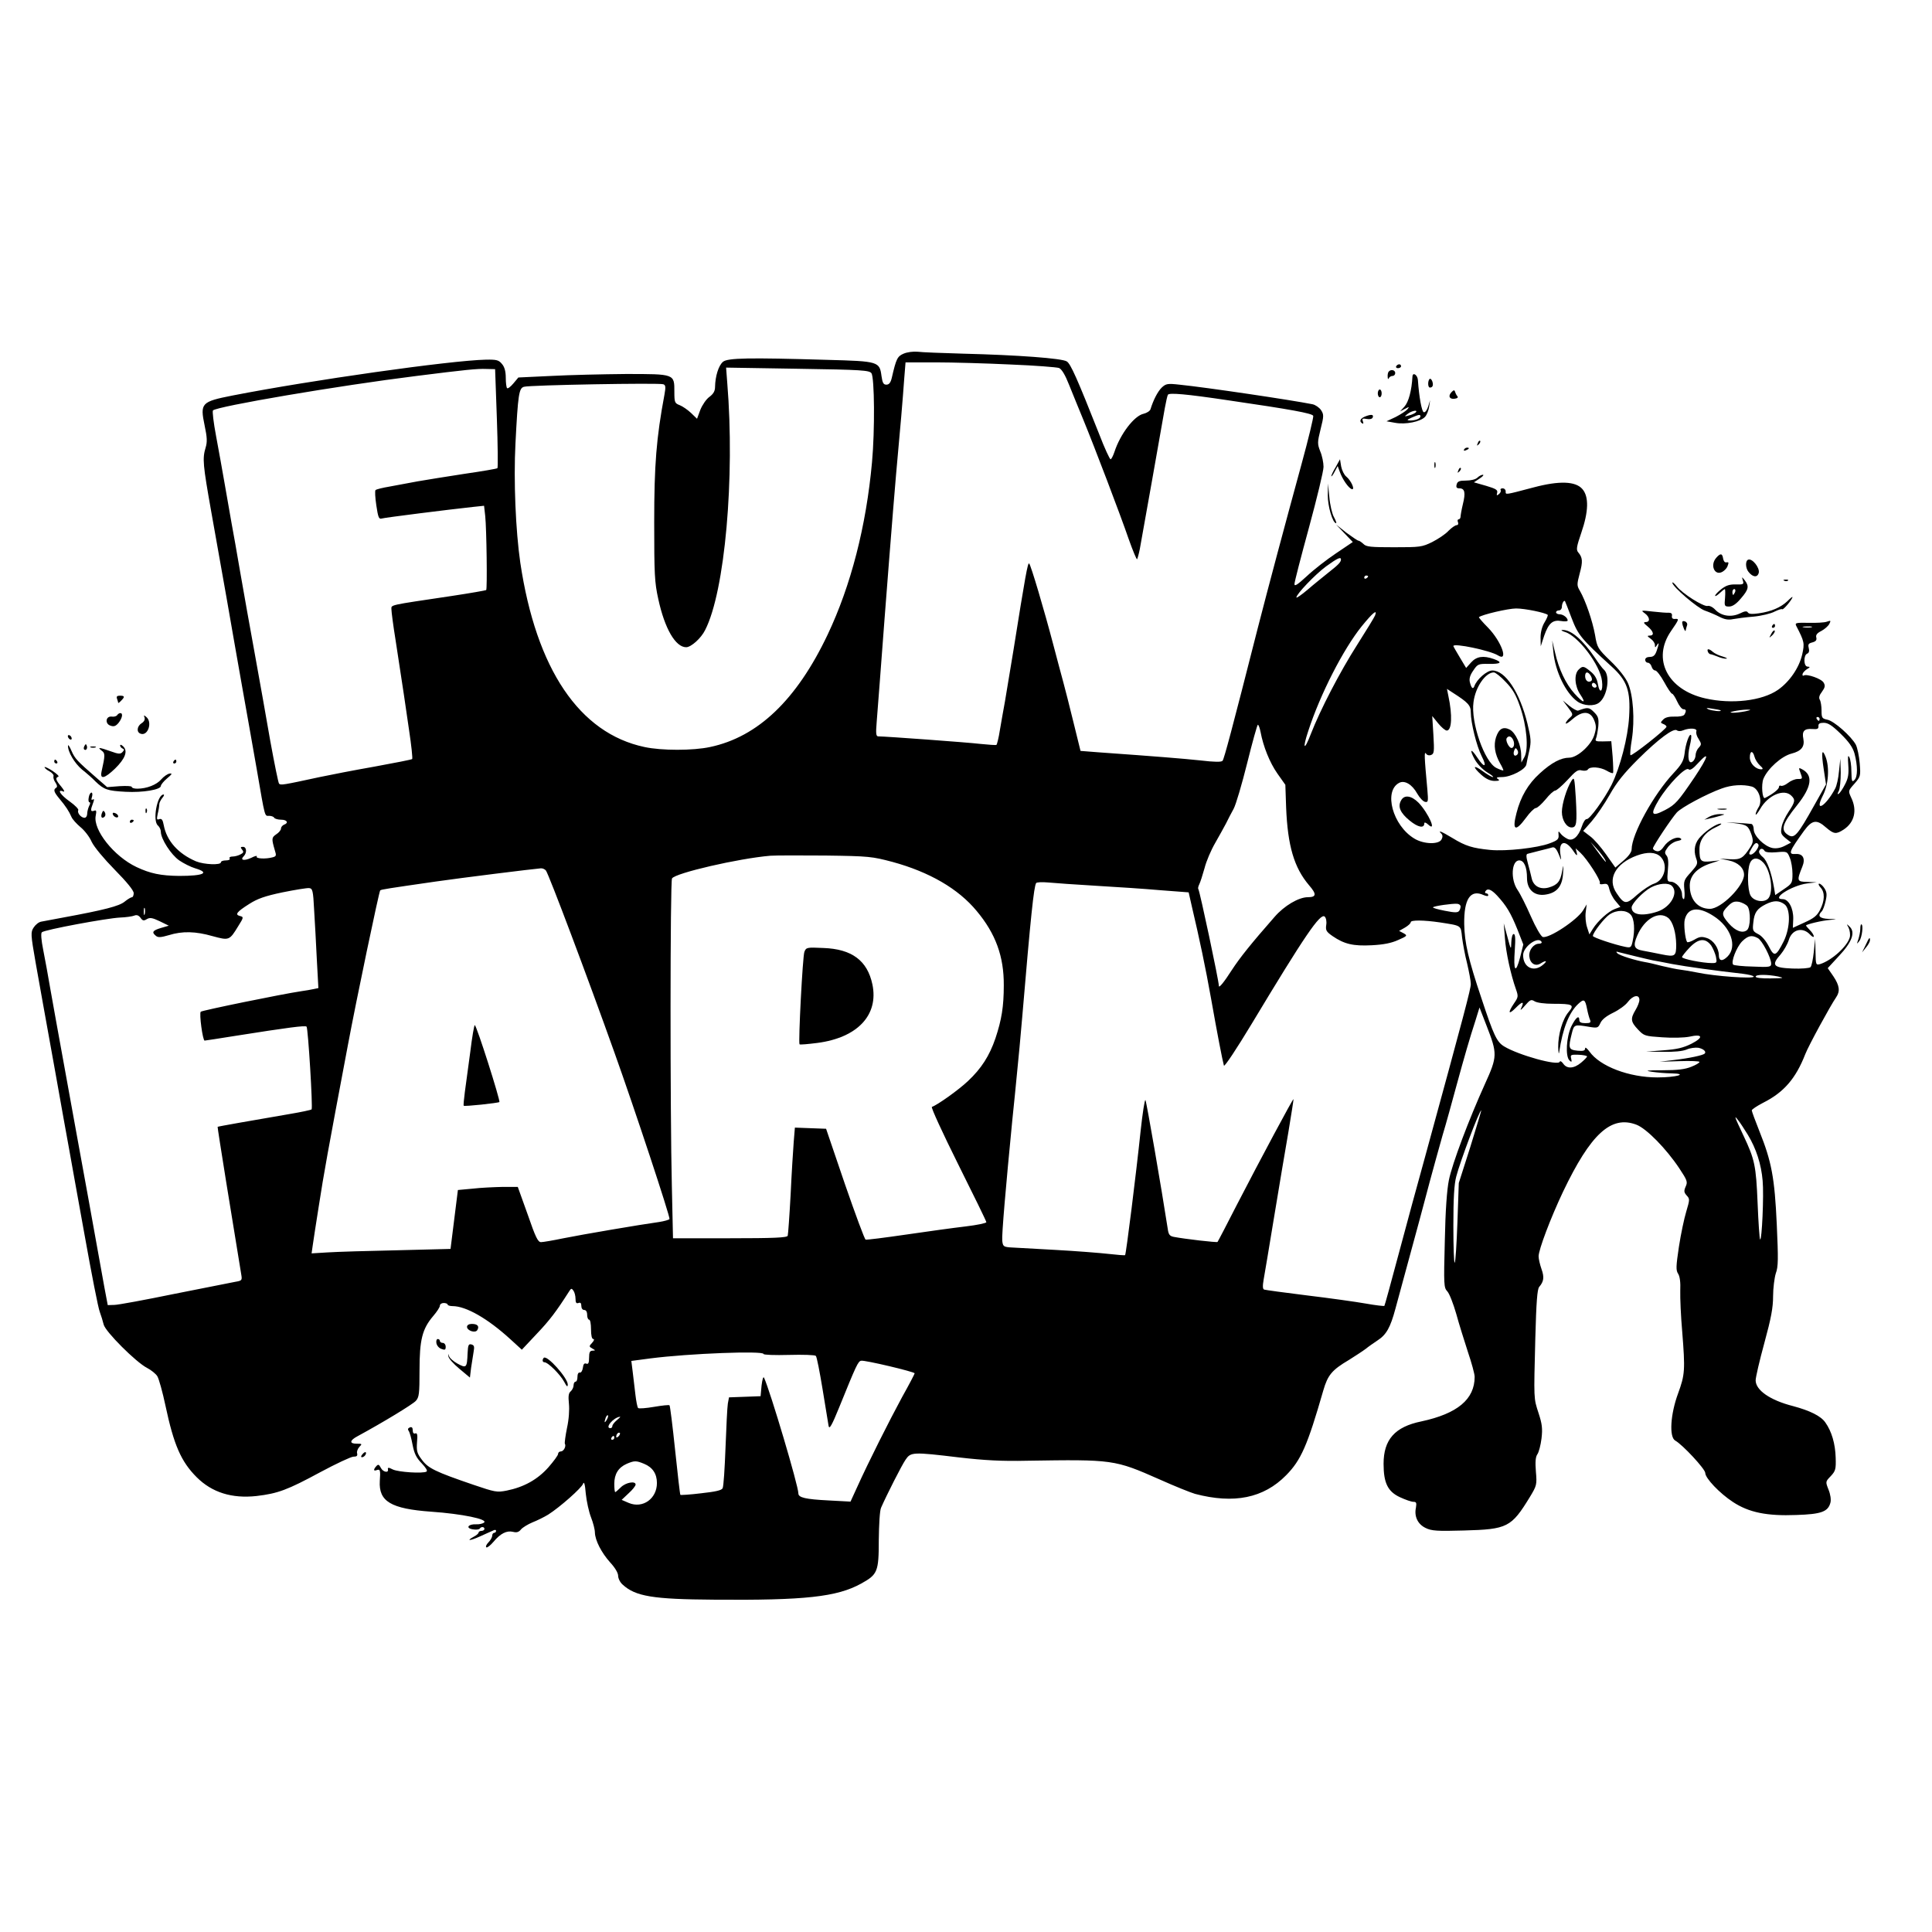 <?xml version="1.0" standalone="no"?>
<!DOCTYPE svg PUBLIC "-//W3C//DTD SVG 20010904//EN"
 "http://www.w3.org/TR/2001/REC-SVG-20010904/DTD/svg10.dtd">
<svg version="1.0" xmlns="http://www.w3.org/2000/svg"
 width="997pt" height="997pt" viewBox="0 0 997 997"
 preserveAspectRatio="xMidYMid meet">
<g transform="translate(0,997) scale(0.1,-0.1)"
fill="#000000" stroke="none">
<path d="M4663 8145 c-32 -14 -38 -25 -61 -125 -6 -25 -14 -35 -28 -35 -15 0
-20 9 -25 44 -10 75 -14 77 -281 84 -405 12 -513 10 -537 -10 -23 -19 -40 -75
-41 -129 0 -22 -8 -36 -29 -52 -16 -11 -37 -42 -47 -67 l-17 -46 -31 30 c-17
16 -43 34 -58 40 -26 10 -28 14 -28 69 0 93 3 92 -251 92 -118 -1 -290 -5
-384 -10 l-170 -8 -26 -31 c-14 -17 -29 -28 -32 -24 -4 3 -7 28 -7 54 0 31 -6
55 -19 70 -17 21 -27 24 -84 23 -183 -4 -903 -106 -1307 -185 -162 -32 -168
-39 -144 -155 13 -61 14 -85 5 -114 -17 -57 -14 -87 29 -330 22 -124 58 -326
80 -450 21 -124 57 -324 78 -445 22 -121 56 -317 77 -435 44 -256 40 -240 64
-240 11 0 23 -4 26 -10 3 -5 19 -10 36 -10 31 0 40 -17 14 -26 -8 -4 -15 -12
-15 -20 0 -7 -11 -21 -24 -29 -25 -17 -25 -23 -8 -82 9 -28 8 -32 -11 -37 -36
-10 -89 -7 -82 4 4 6 -10 3 -29 -7 -37 -17 -59 -12 -38 9 17 17 15 48 -4 48
-13 0 -14 -3 -5 -14 10 -12 8 -17 -8 -25 -11 -6 -29 -11 -41 -11 -12 0 -18 -4
-15 -10 4 -6 -5 -10 -19 -10 -14 0 -26 -4 -26 -10 0 -15 -86 -12 -128 5 -92
39 -152 106 -167 187 -5 28 -11 35 -23 31 -13 -5 -14 -1 -8 28 5 19 8 41 8 49
0 8 8 23 16 33 8 9 11 17 6 17 -33 0 -58 -136 -29 -160 8 -7 15 -21 15 -32 0
-37 53 -119 95 -148 22 -15 59 -34 83 -41 77 -23 43 -39 -83 -39 -95 1 -149
12 -221 46 -116 55 -225 192 -210 265 5 25 3 30 -9 25 -18 -6 -19 3 -5 39 7
19 7 24 -1 19 -8 -4 -9 0 -4 15 3 11 2 21 -3 21 -5 0 -12 -11 -14 -25 -3 -14
-1 -25 4 -25 5 0 4 -9 -2 -19 -5 -11 -10 -29 -10 -40 0 -12 -6 -21 -14 -21
-18 0 -39 26 -32 39 3 5 -16 25 -44 45 -48 34 -68 65 -34 52 10 -4 6 5 -10 25
-28 33 -32 45 -15 51 6 2 -8 15 -30 30 -23 15 -41 23 -41 19 0 -4 11 -14 25
-21 14 -8 24 -19 21 -26 -2 -6 2 -21 10 -32 9 -13 11 -23 4 -27 -16 -10 -12
-22 17 -57 32 -38 49 -64 62 -94 5 -12 26 -35 46 -52 20 -16 47 -50 58 -76 13
-27 63 -87 119 -144 63 -64 98 -107 98 -121 0 -11 -4 -21 -9 -21 -5 0 -22 -10
-38 -23 -28 -23 -106 -43 -318 -82 -49 -9 -100 -19 -112 -21 -13 -2 -30 -16
-39 -30 -16 -24 -16 -34 10 -182 15 -86 32 -179 37 -207 5 -27 34 -187 64
-355 30 -168 61 -343 70 -390 8 -47 45 -249 81 -450 36 -201 71 -381 79 -400
7 -19 16 -48 20 -65 8 -36 167 -195 224 -224 21 -11 45 -30 53 -43 8 -13 27
-81 42 -152 43 -202 80 -288 161 -369 79 -79 182 -111 309 -97 110 13 159 31
329 123 82 44 159 80 171 80 17 0 22 4 19 17 -3 9 3 24 12 34 15 15 14 16 -15
16 -38 0 -36 17 6 39 129 70 284 164 300 182 17 19 19 37 19 158 0 157 14 213
70 279 19 22 35 46 35 54 0 8 9 14 20 14 11 0 20 -4 20 -8 0 -4 11 -8 25 -8
70 0 182 -64 300 -172 l58 -53 77 82 c66 69 102 117 167 219 10 16 13 17 22 4
6 -8 11 -27 11 -42 0 -20 4 -26 15 -22 10 4 15 0 15 -15 0 -12 6 -21 15 -21 9
0 15 -9 15 -25 0 -14 5 -25 10 -25 6 0 10 -22 10 -50 0 -31 4 -50 12 -50 6 0
4 -8 -6 -19 -17 -18 -17 -20 1 -30 17 -10 17 -10 1 -11 -14 0 -18 -9 -18 -36
0 -27 -4 -35 -14 -31 -10 4 -16 -2 -18 -21 -2 -15 -9 -26 -15 -25 -8 2 -13 -7
-13 -22 0 -14 -4 -25 -10 -25 -5 0 -10 -8 -10 -19 0 -10 -7 -24 -15 -31 -11
-9 -13 -25 -9 -64 3 -31 0 -80 -10 -125 -8 -40 -13 -77 -11 -81 8 -13 -6 -40
-21 -40 -8 0 -14 -6 -14 -13 0 -7 -23 -38 -50 -69 -56 -63 -126 -102 -215
-120 -51 -10 -60 -8 -172 30 -196 67 -233 85 -265 128 -26 34 -29 46 -26 91 4
39 1 50 -9 46 -8 -3 -13 3 -13 16 0 14 -5 19 -15 15 -10 -4 -12 -10 -6 -18 5
-6 14 -38 20 -71 9 -46 19 -67 47 -96 21 -22 32 -39 25 -43 -18 -11 -145 -3
-174 11 -21 11 -27 11 -25 1 5 -21 -26 -15 -37 8 -9 17 -13 19 -23 8 -16 -18
-15 -27 3 -20 17 6 19 -2 15 -57 -6 -105 57 -143 266 -158 158 -11 294 -39
272 -56 -7 -6 -26 -10 -41 -9 -41 2 -56 -20 -17 -26 17 -3 33 -1 36 4 7 11 24
10 24 -2 0 -5 -7 -10 -15 -10 -8 0 -15 -4 -15 -8 0 -5 -11 -15 -25 -22 -42
-23 -20 -22 31 1 27 12 57 26 67 30 10 6 17 5 17 -1 0 -5 -4 -10 -10 -10 -5 0
-10 -7 -10 -15 0 -8 -9 -24 -20 -35 -10 -10 -15 -22 -10 -25 4 -3 21 10 37 29
36 43 68 59 101 51 19 -5 30 -1 41 13 9 10 35 26 59 36 23 9 60 27 81 40 60
38 172 137 180 159 5 14 10 -1 14 -51 4 -39 16 -94 27 -122 11 -28 20 -63 20
-78 1 -41 34 -105 79 -155 25 -27 41 -54 41 -69 0 -13 10 -34 23 -45 66 -61
156 -76 472 -78 468 -4 634 14 759 83 85 47 91 61 91 225 1 81 5 153 12 167
29 66 106 218 126 247 27 40 36 41 277 12 130 -15 220 -20 350 -17 444 7 452
6 683 -96 80 -36 163 -69 184 -75 201 -53 354 -22 470 96 77 78 110 153 192
438 23 79 44 105 132 157 30 19 69 44 85 56 16 13 45 33 63 45 45 29 66 66 92
163 73 269 100 369 122 449 13 50 39 144 56 210 18 66 47 172 65 235 19 63 50
176 70 250 44 161 70 251 100 343 l21 68 36 -93 c57 -146 57 -159 -8 -302 -82
-181 -169 -411 -186 -496 -10 -49 -18 -157 -21 -314 -6 -227 -5 -241 13 -260
11 -12 31 -64 46 -116 14 -52 42 -140 60 -196 19 -56 35 -114 35 -129 0 -116
-89 -190 -275 -230 -137 -28 -195 -94 -195 -219 0 -99 22 -143 84 -172 28 -13
59 -24 70 -24 15 0 17 -5 13 -30 -10 -46 10 -86 50 -105 30 -15 60 -17 197
-13 225 6 245 16 341 173 35 58 37 63 31 131 -4 50 -2 76 8 90 7 10 17 47 21
81 6 51 3 75 -15 130 -26 80 -25 68 -17 387 5 187 10 253 20 265 24 28 27 50
12 92 -8 23 -15 52 -15 66 0 34 62 198 126 333 143 299 248 396 379 346 52
-20 153 -123 221 -225 41 -62 44 -70 33 -94 -10 -23 -9 -30 5 -46 17 -18 16
-22 -2 -83 -11 -36 -28 -117 -38 -182 -15 -101 -16 -121 -4 -139 9 -14 13 -45
11 -88 -1 -37 3 -131 10 -210 16 -200 14 -223 -21 -319 -40 -108 -47 -226 -15
-244 38 -21 155 -147 155 -167 0 -27 74 -105 143 -150 82 -54 175 -73 327 -67
129 4 164 17 176 64 4 15 0 43 -10 67 -16 41 -16 41 12 70 24 26 27 35 25 95
-2 72 -21 136 -53 181 -23 34 -81 62 -167 85 -118 30 -193 82 -193 133 0 15
20 102 45 193 35 128 45 182 45 241 0 42 7 95 14 118 13 34 13 75 5 253 -11
241 -27 324 -89 479 -22 55 -40 104 -40 109 0 5 27 23 60 40 105 53 167 124
216 250 17 44 130 251 159 293 22 32 18 61 -14 109 l-29 42 58 63 c67 71 86
122 55 151 -16 16 -17 16 -5 -6 6 -13 9 -35 6 -48 -12 -47 -93 -120 -153 -139
-22 -6 -23 -4 -24 62 l-2 68 -7 -68 c-4 -37 -11 -72 -17 -78 -5 -5 -46 -9 -94
-7 -99 4 -110 17 -60 73 16 19 35 52 42 74 16 55 71 69 109 29 11 -12 20 -16
20 -10 0 7 -9 21 -20 32 -11 11 -20 22 -20 24 0 6 83 26 125 29 39 4 38 4 -7
5 -48 2 -61 15 -37 39 6 6 15 30 20 53 8 34 6 47 -6 66 -8 13 -21 24 -27 24
-6 0 -3 -9 7 -20 23 -25 22 -68 -3 -116 -15 -29 -32 -43 -79 -64 l-61 -28 2
47 c1 54 -24 101 -54 101 -64 0 45 70 125 81 l50 6 -49 2 c-53 1 -55 5 -25 79
17 41 3 68 -35 65 -40 -3 -34 12 44 120 41 56 65 60 113 17 41 -35 52 -36 91
-11 56 37 71 99 39 165 -16 35 -16 35 17 72 32 37 32 40 27 105 -3 37 -12 80
-20 96 -23 43 -113 123 -147 129 -28 6 -30 10 -30 48 0 22 -4 47 -9 55 -6 10
-3 23 11 41 16 22 18 32 9 47 -10 20 -87 47 -103 37 -5 -3 -7 0 -6 8 2 7 12
18 23 25 17 10 17 12 3 13 -21 0 -22 59 -2 67 9 3 12 14 8 29 -5 19 -1 24 19
29 18 5 23 12 20 25 -4 13 4 23 26 34 17 9 35 25 41 36 9 18 8 19 -12 12 -13
-5 -55 -7 -95 -6 -64 1 -71 0 -64 -15 43 -83 44 -90 31 -149 -16 -69 -66 -141
-125 -182 -82 -57 -239 -75 -375 -44 -195 44 -276 203 -177 347 42 61 44 65
20 63 -12 -1 -17 5 -15 16 2 11 -4 16 -15 16 -10 -1 -47 2 -83 6 -62 7 -64 7
-42 -9 26 -19 29 -45 5 -45 -14 -1 -12 -5 10 -23 31 -26 35 -47 10 -47 -14 0
-13 -3 5 -16 12 -8 22 -23 22 -32 0 -15 2 -15 10 -2 13 20 12 10 -1 -29 -8
-23 -17 -31 -35 -31 -15 0 -24 -6 -24 -15 0 -8 6 -15 14 -15 7 0 16 -9 19 -20
3 -11 11 -20 19 -20 7 0 28 -27 46 -60 18 -33 36 -60 41 -60 4 0 16 -18 26
-40 10 -22 24 -40 32 -40 15 0 16 -9 5 -28 -5 -7 -26 -11 -51 -10 -27 1 -48
-4 -58 -15 -15 -15 -15 -17 0 -23 9 -3 17 -10 17 -14 0 -12 -180 -154 -186
-147 -3 3 0 40 7 81 16 102 7 229 -20 291 -13 29 -48 74 -90 114 -66 64 -69
69 -80 135 -13 72 -49 177 -78 227 -16 27 -16 33 -1 90 17 62 15 82 -8 109
-11 13 -8 30 16 100 38 110 40 187 6 226 -35 41 -119 44 -251 9 -152 -40 -145
-39 -145 -21 0 9 -7 16 -16 16 -8 0 -13 -4 -10 -9 3 -5 -1 -14 -8 -20 -12 -10
-14 -9 -10 6 4 15 -7 21 -57 36 l-63 18 30 20 c16 10 23 19 16 19 -7 0 -20 -7
-28 -15 -9 -9 -34 -15 -59 -15 -34 0 -44 -4 -48 -20 -4 -15 0 -20 14 -20 28 0
33 -22 18 -82 -7 -29 -12 -59 -12 -65 0 -7 -5 -13 -10 -13 -5 0 -7 -7 -3 -15
3 -9 0 -15 -7 -15 -7 0 -26 -13 -42 -29 -15 -17 -53 -42 -84 -58 -53 -26 -63
-27 -197 -27 -120 0 -144 2 -158 17 -10 9 -21 17 -26 17 -4 0 -32 19 -62 41
l-53 42 43 -45 43 -45 -86 -58 c-48 -32 -116 -85 -151 -118 -48 -44 -64 -55
-64 -41 0 11 34 142 75 292 41 151 75 291 75 313 0 21 -7 57 -17 80 -15 39
-15 46 2 115 17 67 17 75 2 98 -9 13 -29 27 -44 30 -110 22 -548 87 -686 101
-62 7 -70 5 -91 -14 -21 -20 -44 -64 -59 -113 -3 -9 -19 -19 -35 -23 -49 -10
-121 -105 -151 -197 -7 -21 -16 -38 -20 -38 -4 0 -31 57 -58 128 -114 288
-148 365 -168 377 -24 16 -253 33 -535 40 -107 3 -213 7 -235 10 -22 2 -54 -2
-72 -10z m552 -56 c127 -5 239 -14 250 -18 14 -6 32 -36 52 -87 18 -44 50
-124 73 -179 58 -141 191 -490 235 -618 21 -59 40 -105 43 -103 2 3 9 27 14
53 11 61 116 649 129 727 6 33 13 64 16 69 7 11 92 4 313 -29 322 -47 432 -67
437 -80 2 -7 -25 -120 -61 -251 -81 -296 -173 -640 -225 -843 -135 -531 -174
-676 -182 -686 -6 -7 -40 -7 -116 2 -96 10 -220 20 -528 42 l-89 7 -37 150
c-20 83 -44 175 -52 205 -8 30 -32 118 -52 195 -47 179 -115 408 -124 417 -7
8 -20 -64 -81 -447 -17 -104 -37 -224 -44 -265 -8 -41 -19 -108 -26 -147 -6
-40 -15 -75 -18 -77 -4 -2 -41 1 -82 5 -67 8 -491 39 -528 39 -11 0 -13 14 -8
73 3 39 10 133 16 207 32 429 68 885 84 1070 22 238 35 393 42 493 l7 87 156
0 c86 0 260 -5 386 -11z m-2651 -277 c5 -139 6 -255 3 -258 -3 -3 -79 -16
-169 -29 -89 -14 -199 -31 -243 -39 -44 -8 -109 -20 -145 -27 -36 -6 -68 -14
-72 -18 -4 -3 -2 -39 4 -79 9 -60 13 -72 27 -68 15 5 351 47 472 60 l57 6 6
-53 c7 -67 11 -375 5 -382 -3 -2 -82 -16 -175 -30 -335 -50 -314 -45 -314 -70
0 -12 9 -82 21 -156 42 -274 50 -327 70 -467 12 -79 19 -146 16 -149 -3 -3
-90 -20 -194 -39 -103 -18 -231 -43 -283 -54 -190 -41 -201 -43 -210 -34 -4 5
-24 104 -45 219 -20 116 -56 318 -80 450 -24 132 -58 321 -75 420 -17 99 -37
214 -45 255 -7 41 -23 131 -35 200 -12 69 -32 181 -45 250 -13 69 -20 128 -16
132 20 21 648 128 1051 178 254 32 313 38 360 36 l45 -1 9 -253z m1933 232
c16 -22 18 -297 3 -459 -30 -331 -109 -637 -229 -890 -160 -337 -360 -528
-607 -580 -88 -19 -250 -19 -338 0 -336 71 -559 402 -641 951 -24 166 -35 423
-25 615 13 254 18 286 44 293 28 9 700 21 719 13 12 -4 13 -14 6 -53 -42 -224
-53 -363 -53 -659 0 -269 2 -310 21 -396 33 -153 89 -249 144 -249 25 0 77 46
98 89 102 199 154 788 114 1275 l-6 79 369 -6 c334 -5 370 -8 381 -23z m2423
-961 c0 -14 -14 -28 -65 -68 -27 -22 -76 -61 -107 -88 -32 -27 -58 -45 -58
-40 0 17 96 118 153 160 58 42 77 51 77 36z m140 -87 c0 -3 -4 -8 -10 -11 -5
-3 -10 -1 -10 4 0 6 5 11 10 11 6 0 10 -2 10 -4z m1050 -215 c34 -89 50 -108
207 -251 80 -73 98 -124 90 -259 -6 -106 -46 -261 -91 -352 -37 -73 -114 -179
-128 -176 -7 1 -18 -16 -25 -38 -18 -54 -48 -79 -76 -63 -12 6 -28 18 -34 27
-11 14 -12 13 -10 -8 2 -21 -5 -28 -46 -43 -63 -24 -226 -42 -307 -34 -91 9
-127 20 -194 61 -60 36 -78 43 -58 23 7 -7 8 -17 1 -30 -14 -27 -93 -25 -141
5 -111 67 -159 244 -78 287 28 15 67 -7 94 -56 12 -21 30 -40 40 -42 16 -3 17
2 12 62 -16 173 -17 201 -7 187 5 -8 16 -11 26 -7 16 6 17 17 12 104 l-6 97
30 -37 c17 -21 37 -38 45 -38 26 0 30 78 8 180 l-7 35 29 -19 c80 -51 94 -66
94 -102 0 -54 30 -174 56 -226 30 -58 14 -63 -22 -8 -34 52 -43 44 -13 -10 13
-23 41 -52 64 -66 22 -13 35 -24 29 -24 -6 0 -30 14 -52 30 -51 37 -55 24 -7
-19 24 -21 46 -31 68 -31 24 0 28 3 17 10 -11 7 -6 10 21 10 46 0 123 40 126
66 2 10 8 42 15 71 10 45 9 62 -10 140 -40 162 -114 273 -181 273 -28 0 -81
-46 -93 -82 -7 -17 -15 -9 -23 22 -4 18 1 36 18 60 22 33 26 35 80 34 63 -1
73 8 26 25 -54 19 -89 14 -117 -17 l-26 -29 -33 55 c-18 30 -33 56 -33 58 0
17 190 -23 230 -48 57 -36 18 72 -51 143 -28 28 -49 53 -47 54 14 13 151 45
192 45 46 0 151 -22 163 -33 2 -3 -5 -20 -16 -38 -13 -21 -21 -51 -21 -79 l1
-45 18 55 c23 65 44 83 89 75 17 -3 32 -2 32 3 0 14 -23 32 -42 32 -10 0 -18
5 -18 10 0 6 7 10 15 10 8 0 15 8 15 18 0 17 10 36 16 30 1 -2 17 -41 34 -87z
m-1014 13 c-4 -10 -45 -77 -92 -151 -90 -141 -191 -336 -240 -462 -34 -89 -44
-77 -13 16 62 191 181 423 276 541 57 70 82 91 69 56z m2252 -61 c-10 -2 -28
-2 -40 0 -13 2 -5 4 17 4 22 1 32 -1 23 -4z m-1578 -282 c36 -37 53 -66 74
-127 35 -101 45 -218 23 -260 l-16 -29 -1 37 c0 54 -28 116 -59 133 -34 17
-56 5 -71 -40 -13 -41 -6 -86 21 -134 11 -18 18 -35 17 -37 -2 -1 -18 4 -36
13 -61 30 -133 235 -118 340 10 78 62 153 105 153 8 0 36 -22 61 -49z m1109
-147 c9 -8 -45 -2 -64 6 -14 7 -8 8 20 3 22 -3 42 -7 44 -9z m126 -5 c-22 -4
-51 -8 -65 -7 -35 1 34 15 75 16 25 0 23 -2 -10 -9z m385 -39 c0 -5 -2 -10 -4
-10 -3 0 -8 5 -11 10 -3 6 -1 10 4 10 6 0 11 -4 11 -10z m109 -77 c43 -42 62
-70 71 -101 17 -64 17 -120 0 -137 -13 -13 -15 -8 -16 43 0 32 -5 66 -11 75
-7 13 -8 1 -5 -41 3 -46 0 -68 -17 -100 -11 -22 -26 -44 -32 -48 -8 -5 -8 -1
0 14 6 11 10 54 10 94 l-2 73 -7 -65 c-3 -36 -12 -76 -20 -90 -49 -92 -109
-127 -64 -37 30 57 36 146 15 201 -19 48 -23 23 -10 -62 l12 -80 -63 -112
c-81 -145 -99 -166 -127 -152 -47 26 -39 57 41 157 75 94 84 154 26 185 -18
10 -19 8 -10 -15 13 -35 13 -35 -14 -35 -13 0 -35 -9 -50 -21 -14 -11 -30 -17
-36 -14 -5 3 -10 0 -10 -7 0 -11 -35 -38 -72 -56 -14 -7 -20 69 -8 99 22 53
94 117 145 130 51 13 69 36 61 77 -8 38 5 53 45 50 27 -2 34 0 33 15 -1 12 6
17 27 17 23 0 44 -14 88 -57z m-2994 10 c14 -75 47 -158 87 -215 l41 -58 4
-117 c8 -198 41 -310 118 -401 40 -46 39 -62 -6 -62 -47 0 -122 -44 -172 -102
-121 -138 -178 -209 -221 -275 -39 -61 -66 -94 -66 -81 0 26 -98 487 -106 500
-3 4 0 15 5 25 5 10 17 47 27 83 9 36 34 94 55 130 20 36 46 81 56 101 10 20
27 54 39 75 12 22 43 128 70 236 27 109 52 198 55 198 4 0 10 -17 14 -37z
m2180 8 c35 14 75 11 69 -5 -3 -8 2 -26 12 -40 15 -25 15 -28 0 -45 -9 -9 -16
-27 -16 -38 0 -11 -6 -26 -14 -32 -22 -19 -30 21 -16 80 7 28 10 53 6 56 -8 9
-28 -46 -33 -97 -5 -37 -15 -55 -57 -100 -103 -110 -216 -316 -216 -393 0 -14
-16 -36 -42 -58 l-42 -36 -48 68 c-26 37 -63 80 -83 94 l-35 27 44 50 c24 28
66 89 93 137 36 64 73 110 146 183 107 106 184 163 201 149 6 -5 20 -5 31 0z
m-877 -48 c10 -20 5 -43 -8 -43 -13 0 -32 39 -25 50 9 15 23 12 33 -7z m22
-77 c-14 -14 -24 0 -16 21 6 15 8 15 16 3 6 -9 5 -19 0 -24z m1224 -11 c3 -13
16 -34 28 -45 16 -14 18 -20 7 -20 -29 0 -59 30 -59 61 0 35 15 38 24 4z
m-310 -107 c-84 -124 -98 -140 -151 -168 -71 -37 -79 -25 -33 52 48 79 139
173 154 158 7 -7 23 3 48 31 63 69 55 36 -18 -73z m296 -47 c36 -10 57 -74 35
-107 -8 -13 -15 -29 -15 -36 0 -7 10 5 23 27 40 71 123 107 161 69 22 -21 20
-32 -14 -83 -16 -24 -33 -59 -36 -79 -6 -31 -3 -38 21 -58 l28 -22 -33 -17
c-21 -11 -44 -15 -64 -11 -42 9 -96 63 -96 96 0 15 -6 27 -12 28 -7 1 -42 4
-78 6 -64 4 -64 4 -8 -2 64 -8 70 -13 87 -61 9 -28 8 -39 -5 -60 -38 -60 -51
-68 -107 -65 l-52 3 45 -9 c49 -10 80 -39 80 -74 0 -58 -118 -176 -176 -176
-63 0 -104 48 -104 120 0 52 38 92 109 115 l46 15 -47 -5 c-52 -5 -58 1 -58
64 0 48 30 87 84 112 23 10 34 19 26 19 -20 0 -69 -31 -101 -64 -33 -32 -41
-71 -27 -113 11 -30 9 -34 -26 -74 -36 -39 -38 -45 -34 -90 3 -27 1 -49 -3
-49 -5 0 -9 11 -9 25 0 30 -32 65 -59 65 -17 0 -19 6 -14 60 4 41 2 64 -7 75
-11 13 -10 20 7 43 11 15 33 29 49 32 20 4 25 8 16 14 -19 12 -64 -10 -86 -43
-13 -19 -25 -27 -38 -23 -10 2 -18 9 -18 14 0 11 95 154 123 185 23 26 156 97
232 124 51 19 110 22 155 10z m-924 -328 c20 -30 25 -33 21 -14 l-6 23 25 -23
c35 -33 105 -142 100 -155 -3 -7 5 -9 19 -6 19 3 24 -1 30 -27 4 -17 18 -45
32 -61 l25 -30 -29 -11 c-33 -12 -88 -62 -113 -102 l-18 -29 -12 37 c-7 21
-10 55 -7 78 l5 40 -18 -30 c-31 -51 -178 -148 -209 -138 -9 3 -36 49 -61 106
-24 55 -55 117 -69 137 -37 54 -31 152 9 152 25 0 40 -35 40 -91 0 -59 37 -93
92 -86 61 8 90 42 94 109 3 50 3 50 -5 11 -9 -52 -24 -70 -69 -83 -44 -12 -79
7 -88 48 -3 15 -12 49 -19 75 -10 36 -10 49 -2 51 7 2 35 9 62 16 28 7 57 14
66 17 11 3 21 -7 32 -34 15 -37 15 -37 10 -6 -12 71 22 84 63 26z m166 -48
c14 -27 -1 -10 -41 45 l-33 45 32 -35 c17 -19 36 -44 42 -55z m792 77 c7 -12
-23 -52 -39 -52 -11 0 -11 6 3 30 17 31 27 36 36 22z m32 -33 c4 -7 27 -10 61
-7 55 5 56 4 69 -28 8 -18 14 -56 14 -83 0 -48 -2 -51 -45 -80 l-44 -30 -6 37
c-14 81 -36 141 -58 159 -13 10 -22 24 -19 31 5 15 19 16 28 1z m-538 -29 c42
-40 24 -121 -32 -140 -19 -6 -58 -32 -87 -57 -57 -52 -67 -51 -106 7 -51 73
-7 154 104 195 55 20 96 18 121 -5z m-3962 -28 c190 -52 339 -138 434 -253 98
-117 141 -235 140 -384 0 -109 -11 -177 -43 -273 -31 -91 -73 -156 -141 -220
-47 -45 -159 -125 -187 -134 -6 -2 55 -134 135 -295 80 -160 146 -295 146
-300 0 -5 -48 -15 -107 -22 -60 -7 -198 -26 -307 -42 -110 -16 -204 -28 -209
-26 -5 1 -53 131 -107 287 l-97 285 -81 3 -80 3 -6 -73 c-3 -40 -11 -163 -16
-273 -6 -110 -13 -206 -15 -212 -3 -10 -72 -13 -298 -13 l-294 0 -6 272 c-9
368 -9 1570 1 1585 18 28 343 103 507 117 28 2 156 2 285 1 225 -3 240 -5 346
-33z m4494 -4 c37 -40 53 -146 27 -182 -20 -27 -78 -18 -94 14 -15 30 -17 128
-3 164 12 32 42 34 70 4z m-6283 -40 c15 -19 216 -553 355 -943 102 -285 288
-847 283 -856 -3 -4 -27 -11 -53 -15 -95 -13 -400 -65 -494 -84 -53 -11 -105
-20 -116 -20 -16 0 -28 24 -69 143 l-51 142 -78 0 c-44 -1 -113 -4 -155 -9
l-76 -7 -19 -152 -19 -152 -275 -7 c-151 -3 -313 -8 -359 -11 l-83 -5 6 42 c3
22 17 113 31 201 28 180 44 268 150 830 44 236 161 794 167 800 4 5 46 11 288
46 132 19 502 65 541 68 9 1 21 -5 26 -11z m2838 -79 c105 -6 255 -16 334 -23
l145 -11 17 -75 c38 -161 70 -312 99 -475 31 -176 59 -320 66 -344 3 -8 67 89
143 215 275 457 354 573 377 554 7 -7 11 -24 8 -43 -4 -28 0 -35 33 -58 60
-41 106 -52 202 -47 60 3 101 11 136 27 48 21 49 23 28 35 l-23 12 30 17 c17
10 30 22 30 28 0 12 68 11 150 -1 114 -18 108 -13 115 -78 4 -31 15 -92 26
-134 10 -43 19 -90 19 -106 0 -25 -32 -147 -236 -892 -36 -129 -97 -354 -136
-500 -39 -146 -72 -267 -74 -269 -2 -2 -46 3 -96 12 -51 9 -187 28 -303 42
-115 14 -215 28 -221 30 -8 2 -9 18 -3 52 5 26 29 172 54 323 25 151 58 349
74 440 15 91 27 166 26 168 -3 3 -169 -307 -291 -543 -53 -104 -99 -192 -101
-194 -3 -4 -168 15 -225 26 -22 4 -28 12 -32 42 -32 208 -110 658 -115 664 -4
4 -15 -68 -25 -160 -23 -220 -75 -636 -80 -640 -2 -2 -39 1 -83 6 -44 5 -169
15 -279 21 -109 6 -215 12 -234 13 -31 3 -35 6 -38 35 -3 29 18 274 52 622 8
80 20 192 25 250 6 58 18 184 26 280 44 521 60 674 72 693 2 4 30 6 61 3 32
-3 143 -11 247 -17z m2973 -1 c35 -35 -6 -109 -74 -132 -78 -26 -134 -18 -134
21 0 20 60 82 99 103 41 22 91 26 109 8z m-7007 -123 c4 -60 10 -176 14 -257
l8 -147 -24 -5 c-13 -3 -42 -8 -64 -11 -101 -15 -511 -99 -519 -106 -9 -8 10
-149 20 -149 3 0 75 11 162 25 272 43 357 54 364 47 8 -8 33 -420 26 -427 -3
-3 -54 -14 -114 -24 -210 -36 -369 -64 -371 -66 -2 -1 80 -509 122 -762 5 -30
4 -32 -32 -38 -21 -4 -162 -32 -313 -62 -151 -31 -291 -57 -310 -57 l-34 -1
-17 90 c-9 50 -46 257 -83 460 -37 204 -92 503 -121 665 -30 162 -63 349 -75
415 -11 66 -28 157 -37 203 -10 50 -13 86 -7 91 13 13 337 73 404 76 30 1 63
6 73 10 12 5 22 2 32 -11 11 -16 17 -17 33 -7 16 9 28 7 66 -11 l47 -23 -41
-12 c-43 -13 -48 -22 -26 -40 11 -10 26 -9 67 3 71 22 138 20 226 -5 85 -23
87 -23 132 51 29 46 29 48 9 53 -27 7 -17 21 48 62 42 27 81 41 172 60 64 13
126 23 137 22 18 -2 21 -12 26 -112z m6105 73 c48 -52 70 -89 104 -173 l31
-79 -17 -68 c-23 -87 -35 -69 -27 39 4 59 3 83 -6 83 -6 0 -11 -18 -12 -42 -1
-42 -2 -41 -20 27 l-19 70 6 -75 c5 -74 30 -189 57 -265 13 -37 12 -41 -10
-73 -33 -49 -29 -61 8 -24 35 36 47 36 29 0 -7 -15 -1 -11 19 12 27 31 32 34
50 23 12 -8 53 -13 95 -13 103 0 112 -5 81 -42 -32 -37 -55 -118 -54 -182 1
-28 3 -40 5 -26 18 122 51 205 98 249 30 28 36 25 46 -26 4 -21 11 -46 15 -55
6 -15 2 -18 -24 -18 -21 0 -31 5 -31 15 0 29 -18 15 -41 -31 -26 -55 -32 -155
-10 -176 11 -11 13 -9 9 9 -5 20 -2 21 38 20 24 -1 44 -5 44 -9 0 -3 -14 -18
-31 -32 -37 -31 -73 -33 -92 -5 -8 11 -16 16 -18 10 -8 -23 -213 34 -287 79
-38 23 -54 57 -117 248 -68 202 -87 287 -89 382 -2 131 32 182 100 151 15 -6
24 -7 24 -1 0 6 -5 10 -11 10 -5 0 -7 5 -4 10 11 18 30 11 61 -22z m1292 -55
c17 -24 16 -108 -3 -123 -22 -18 -59 -5 -94 35 -38 44 -38 55 -4 89 22 22 33
26 58 22 16 -4 36 -14 43 -23z m190 11 c33 -23 31 -121 -3 -191 -40 -79 -49
-83 -77 -27 -15 29 -36 54 -54 63 -29 15 -31 19 -26 61 5 51 19 71 65 94 41
20 67 20 95 0z m-1671 -9 c1 -5 -1 -16 -6 -24 -7 -11 -20 -12 -75 -1 -37 7
-64 15 -61 18 7 7 100 20 124 18 8 0 16 -5 18 -11z m-6790 -42 c-3 -10 -5 -4
-5 12 0 17 2 24 5 18 2 -7 2 -21 0 -30z m8094 -9 c91 -57 126 -158 74 -210
-27 -27 -45 -24 -45 7 0 36 -28 77 -61 88 -27 9 -38 8 -65 -8 -19 -11 -36 -16
-38 -12 -10 16 -18 91 -12 115 15 62 69 70 147 20z m-426 6 c19 -21 23 -79 10
-138 -7 -32 -10 -34 -39 -28 -54 11 -166 48 -166 56 0 17 59 93 86 111 38 25
86 24 109 -1z m194 -17 c24 -20 40 -76 41 -138 0 -60 -6 -64 -75 -50 -33 7
-76 15 -97 19 -46 8 -52 25 -29 78 38 88 112 129 160 91z m462 -104 c22 -11
69 -102 69 -132 0 -17 -8 -19 -94 -15 -52 1 -98 6 -102 10 -13 13 17 90 46
120 31 30 50 34 81 17z m-1116 -19 c3 -5 -2 -10 -13 -10 -28 0 -54 -34 -50
-66 4 -36 31 -53 58 -36 30 19 38 14 11 -8 -47 -39 -101 -12 -101 51 0 44 77
99 95 69z m876 -20 c9 -14 20 -40 24 -57 6 -31 5 -33 -21 -33 -46 0 -154 21
-154 31 0 4 18 27 39 49 46 48 82 51 112 10z m-391 -55 c36 -9 76 -18 90 -21
14 -2 59 -11 100 -19 70 -13 228 -35 363 -50 31 -4 57 -10 57 -15 0 -12 -201
2 -290 21 -30 6 -70 13 -88 15 -19 2 -61 11 -95 19 -34 9 -73 18 -87 20 -51 9
-133 34 -144 46 -8 8 -6 10 9 5 11 -3 49 -12 85 -21z m735 -104 c35 -8 31 -9
-37 -10 -46 -1 -78 3 -78 9 0 12 59 12 115 1z m-715 -121 c0 -11 -9 -34 -20
-52 -27 -45 -25 -61 13 -101 31 -33 36 -34 125 -40 54 -4 113 -2 139 3 70 16
76 -3 12 -36 -42 -21 -75 -29 -144 -34 l-90 -7 88 -1 c55 -1 100 3 121 12 18
8 45 11 60 9 26 -5 43 -20 33 -30 -9 -9 -80 -24 -157 -33 l-75 -9 103 3 c56 2
102 0 102 -4 0 -5 -19 -16 -42 -25 -32 -13 -71 -18 -148 -18 -84 0 -95 -2 -55
-8 28 -4 73 -8 100 -8 91 -2 26 -21 -72 -21 -146 0 -297 57 -351 134 -13 17
-22 24 -22 16 0 -12 -9 -15 -40 -12 -45 5 -48 12 -29 88 12 48 13 48 90 35 43
-7 46 -6 58 20 8 18 31 36 66 53 29 14 64 39 76 56 26 34 59 40 59 10z m-872
-757 l-60 -188 -7 -202 c-4 -111 -10 -206 -14 -209 -4 -4 -7 82 -7 190 0 142
4 214 15 255 20 77 119 341 129 341 1 0 -24 -84 -56 -187z m1431 62 c44 -72
70 -154 77 -238 7 -74 -4 -312 -13 -303 -3 2 -9 87 -13 188 -8 194 -15 225
-73 348 -47 99 -50 109 -28 80 11 -13 33 -48 50 -75z m-5079 -1132 c0 -5 59
-7 131 -5 72 2 135 0 139 -5 5 -4 20 -82 35 -173 15 -91 29 -176 31 -189 4
-19 17 4 54 95 90 222 98 239 114 242 18 4 276 -57 276 -65 0 -3 -29 -59 -65
-123 -65 -120 -174 -336 -233 -467 l-33 -72 -112 6 c-121 6 -157 15 -157 36 0
40 -145 527 -177 597 -4 9 -9 -8 -13 -40 l-5 -55 -81 -3 -82 -3 -6 -32 c-3
-18 -8 -120 -12 -227 -4 -107 -10 -202 -15 -210 -5 -11 -38 -18 -111 -26 -57
-7 -105 -10 -107 -8 -2 2 -14 105 -27 230 -13 125 -26 229 -29 232 -2 3 -39
-1 -80 -8 -41 -7 -78 -10 -82 -6 -4 4 -10 35 -14 69 -4 34 -10 87 -14 118 l-7
56 98 13 c203 26 584 40 584 23z m-809 -340 c-12 -20 -14 -14 -5 12 4 9 9 14
11 11 3 -2 0 -13 -6 -23z m52 -2 c-13 -11 -23 -24 -23 -30 0 -6 -4 -11 -10
-11 -31 0 16 56 50 59 3 0 -5 -8 -17 -18z m9 -83 c-7 -7 -12 -8 -12 -2 0 6 3
14 7 17 3 4 9 5 12 2 2 -3 -1 -11 -7 -17z m-22 -8 c0 -5 -5 -10 -11 -10 -5 0
-7 5 -4 10 3 6 8 10 11 10 2 0 4 -4 4 -10z m154 -134 c44 -18 66 -52 66 -99 0
-81 -73 -133 -145 -103 l-37 16 36 34 c20 18 36 38 36 45 0 20 -51 11 -76 -14
-14 -14 -27 -25 -29 -25 -3 0 -5 19 -5 43 0 50 21 84 64 103 40 17 49 17 90 0z"/>
<path d="M8075 6709 c68 -19 183 -171 192 -253 7 -55 -12 -70 -21 -17 -4 27
-16 48 -37 65 -36 30 -42 31 -63 10 -24 -24 -20 -85 9 -128 33 -49 16 -46 -30
5 -45 50 -81 126 -100 211 l-15 63 6 -59 c10 -102 64 -213 124 -256 32 -23 87
-26 112 -6 44 33 59 142 24 171 -7 6 -27 33 -45 60 -63 93 -124 146 -168 144
-10 0 -4 -5 12 -10z m135 -228 c7 -13 7 -22 0 -26 -15 -9 -30 4 -30 26 0 25
16 25 30 0z m27 -57 c-9 -9 -28 6 -21 18 4 6 10 6 17 -1 6 -6 8 -13 4 -17z"/>
<path d="M8092 6319 c27 -36 27 -37 8 -54 -11 -10 -20 -22 -20 -28 0 -5 16 5
35 22 51 44 91 43 111 -4 12 -29 12 -43 2 -76 -15 -53 -88 -119 -130 -119 -43
0 -92 -26 -152 -81 -60 -54 -99 -121 -120 -204 -24 -91 -6 -100 49 -25 20 28
43 50 50 50 8 0 30 20 51 45 20 25 42 45 49 45 7 0 36 25 64 55 42 46 54 55
74 49 14 -3 28 -1 31 5 11 17 64 13 97 -6 15 -9 30 -15 33 -12 2 2 1 40 -2 84
l-7 80 -43 -1 c-36 -1 -42 2 -36 15 4 9 9 37 12 63 3 40 0 51 -22 73 -26 26
-33 26 -82 8 -6 -2 -26 9 -45 24 l-34 28 27 -36z"/>
<path d="M8109 5940 c-24 -38 -49 -119 -49 -160 0 -42 24 -80 50 -80 26 0 29
20 22 150 -7 109 -8 113 -23 90z"/>
<path d="M7230 5839 c-18 -32 -4 -64 45 -104 43 -35 75 -41 75 -14 0 7 8 5 20
-6 47 -43 1 60 -50 113 -37 37 -74 42 -90 11z"/>
<path d="M8868 5793 c12 -2 30 -2 40 0 9 3 -1 5 -23 4 -22 0 -30 -2 -17 -4z"/>
<path d="M8820 5755 l-25 -15 30 7 c17 3 41 10 55 14 24 7 24 7 -5 8 -16 0
-41 -6 -55 -14z"/>
<path d="M4151 5058 c-9 -23 -32 -469 -25 -477 2 -3 44 1 92 7 207 27 317 144
284 302 -26 123 -106 183 -254 188 -84 4 -88 3 -97 -20z"/>
<path d="M2427 4543 c-10 -76 -23 -169 -28 -207 -5 -38 -8 -71 -6 -72 4 -5
179 14 184 19 6 7 -118 397 -127 397 -3 0 -14 -62 -23 -137z"/>
<path d="M7205 8080 c-3 -5 1 -10 9 -10 9 0 16 5 16 10 0 6 -4 10 -9 10 -6 0
-13 -4 -16 -10z"/>
<path d="M7167 8053 c-4 -3 -7 -16 -6 -27 0 -12 3 -15 6 -8 2 6 11 12 19 12 8
0 14 7 14 15 0 15 -21 21 -33 8z"/>
<path d="M7289 8028 c-4 -74 -20 -133 -42 -157 l-22 -24 25 13 c23 12 24 12
12 -3 -8 -9 -35 -26 -60 -39 l-47 -22 45 -8 c54 -10 131 6 154 31 9 10 18 33
21 52 l5 34 -10 -33 c-6 -19 -16 -32 -23 -29 -10 3 -24 78 -30 166 -2 26 -26
42 -28 19z m16 -187 c-6 -5 -21 -12 -35 -15 -24 -7 -24 -6 -6 8 21 17 57 23
41 7z m25 -20 c0 -11 -25 -21 -53 -21 -19 1 -18 3 8 15 37 16 45 18 45 6z"/>
<path d="M7377 8014 c-10 -11 -9 -44 2 -44 15 0 19 13 12 33 -4 10 -10 15 -14
11z"/>
<path d="M7110 7940 c0 -11 5 -20 10 -20 6 0 10 9 10 20 0 11 -4 20 -10 20 -5
0 -10 -9 -10 -20z"/>
<path d="M7492 7948 c-20 -20 -14 -38 12 -36 16 2 22 6 17 13 -5 5 -10 16 -12
23 -3 10 -7 10 -17 0z"/>
<path d="M7043 7820 c-24 -10 -30 -25 -13 -35 6 -4 7 1 3 11 -5 14 -2 16 20
12 16 -3 28 0 31 8 6 16 -9 17 -41 4z"/>
<path d="M7626 7683 c-6 -14 -5 -15 5 -6 7 7 10 15 7 18 -3 3 -9 -2 -12 -12z"/>
<path d="M7555 7650 c-3 -6 1 -7 9 -4 18 7 21 14 7 14 -6 0 -13 -4 -16 -10z"/>
<path d="M6893 7560 c-13 -21 -23 -43 -23 -47 1 -4 8 5 17 22 l16 30 11 -30
c14 -39 44 -82 61 -89 20 -7 -2 44 -28 65 -11 9 -22 32 -26 52 l-6 37 -22 -40z"/>
<path d="M7402 7570 c0 -14 2 -19 5 -12 2 6 2 18 0 25 -3 6 -5 1 -5 -13z"/>
<path d="M7526 7543 c-6 -14 -5 -15 5 -6 7 7 10 15 7 18 -3 3 -9 -2 -12 -12z"/>
<path d="M6852 7415 c-1 -55 25 -145 43 -145 3 0 -2 15 -12 33 -9 17 -20 64
-23 102 l-7 70 -1 -60z"/>
<path d="M8857 7092 c-34 -38 -9 -95 31 -73 11 6 22 18 26 27 8 22 8 24 -6 22
-7 -2 -14 7 -16 20 -4 27 -14 28 -35 4z"/>
<path d="M9022 7082 c-16 -5 -15 -43 1 -63 22 -28 46 -31 53 -5 6 26 -33 75
-54 68z"/>
<path d="M8994 6974 c6 -19 3 -21 -37 -20 -32 1 -51 -6 -74 -24 -18 -14 -32
-29 -32 -34 -1 -5 9 0 22 12 13 12 25 22 28 22 2 0 3 -20 1 -45 -4 -42 -3 -45
21 -45 17 0 37 13 61 42 40 46 43 63 20 93 -16 20 -16 20 -10 -1z m-40 -59
c-4 -8 -8 -15 -10 -15 -2 0 -4 7 -4 15 0 8 4 15 10 15 5 0 7 -7 4 -15z"/>
<path d="M9208 6973 c7 -3 16 -2 19 1 4 3 -2 6 -13 5 -11 0 -14 -3 -6 -6z"/>
<path d="M8630 6963 c0 -20 131 -132 168 -144 20 -7 54 -21 75 -32 27 -14 47
-17 70 -12 17 3 66 10 107 13 41 4 90 16 108 26 19 9 36 15 39 12 6 -5 53 52
53 63 0 3 -12 -7 -27 -22 -34 -32 -83 -53 -147 -62 -33 -5 -50 -4 -56 4 -5 9
-16 8 -42 -5 -45 -21 -96 -13 -127 20 -12 13 -30 22 -39 19 -21 -5 -131 64
-160 102 -12 15 -22 23 -22 18z"/>
<path d="M8681 6757 c1 -18 17 -54 18 -40 1 6 4 18 7 26 3 8 -2 17 -10 20 -9
4 -16 1 -15 -6z"/>
<path d="M9145 6740 c-3 -5 -1 -10 4 -10 6 0 11 5 11 10 0 6 -2 10 -4 10 -3 0
-8 -4 -11 -10z"/>
<path d="M9140 6698 c-12 -22 -12 -22 6 -6 10 10 15 20 12 24 -4 3 -12 -5 -18
-18z"/>
<path d="M8813 6608 c2 -7 8 -13 13 -14 5 0 22 -6 37 -12 16 -7 36 -12 45 -11
9 0 1 5 -18 11 -19 5 -42 16 -51 24 -19 17 -32 18 -26 2z"/>
<path d="M604 6364 c3 -9 6 -18 6 -21 0 -2 7 2 15 11 20 20 19 26 -6 26 -15 0
-19 -4 -15 -16z"/>
<path d="M605 6280 c-4 -6 -16 -10 -28 -8 -32 4 -37 -38 -6 -47 17 -6 27 -2
41 15 19 24 24 50 9 50 -6 0 -13 -5 -16 -10z"/>
<path d="M746 6267 c3 -10 -2 -21 -15 -29 -24 -15 -28 -46 -6 -54 38 -15 63
59 30 86 -13 11 -14 10 -9 -3z"/>
<path d="M350 6171 c0 -5 5 -13 10 -16 6 -3 10 -2 10 4 0 5 -4 13 -10 16 -5 3
-10 2 -10 -4z"/>
<path d="M351 6123 c-2 -32 34 -92 72 -124 23 -18 55 -46 70 -62 44 -42 61
-48 155 -53 89 -5 182 11 182 30 0 6 14 24 32 39 26 22 29 27 13 25 -11 -2
-30 -15 -43 -30 -24 -28 -75 -48 -124 -48 -16 0 -28 4 -28 9 0 5 -28 6 -63 4
l-64 -5 -54 47 c-101 88 -112 99 -130 140 -9 22 -18 34 -18 28z"/>
<path d="M436 6121 c-4 -7 -5 -15 -2 -18 9 -9 19 4 14 18 -4 11 -6 11 -12 0z"/>
<path d="M620 6123 c0 -6 6 -13 13 -16 9 -4 9 -7 -1 -18 -10 -11 -20 -11 -61
4 -59 21 -71 22 -46 3 18 -13 18 -23 -1 -108 -9 -42 16 -36 70 16 52 51 67 90
42 114 -9 9 -16 11 -16 5z"/>
<path d="M468 6113 c6 -2 18 -2 25 0 6 3 1 5 -13 5 -14 0 -19 -2 -12 -5z"/>
<path d="M280 6040 c0 -5 5 -10 11 -10 5 0 7 5 4 10 -3 6 -8 10 -11 10 -2 0
-4 -4 -4 -10z"/>
<path d="M895 6040 c-3 -5 -1 -10 4 -10 6 0 11 5 11 10 0 6 -2 10 -4 10 -3 0
-8 -4 -11 -10z"/>
<path d="M751 5784 c0 -11 3 -14 6 -6 3 7 2 16 -1 19 -3 4 -6 -2 -5 -13z"/>
<path d="M526 5774 c-8 -20 0 -32 14 -18 5 5 5 15 1 22 -6 11 -10 10 -15 -4z"/>
<path d="M582 5768 c5 -15 28 -23 28 -10 0 5 -7 13 -16 16 -10 4 -14 1 -12 -6z"/>
<path d="M670 5729 c0 -5 5 -7 10 -4 6 3 10 8 10 11 0 2 -4 4 -10 4 -5 0 -10
-5 -10 -11z"/>
<path d="M9600 5176 c0 -14 -5 -37 -10 -53 -9 -26 -9 -27 5 -9 14 18 22 86 10
86 -3 0 -5 -11 -5 -24z"/>
<path d="M9627 5092 l-18 -37 20 25 c12 14 21 31 21 38 0 19 -4 15 -23 -26z"/>
<path d="M2410 3123 c0 -20 43 -34 53 -17 12 20 1 32 -28 32 -15 0 -25 -6 -25
-15z"/>
<path d="M2252 3039 c2 -12 13 -26 26 -30 18 -7 22 -5 22 11 0 11 -7 20 -15
20 -8 0 -15 5 -15 10 0 6 -5 10 -11 10 -6 0 -9 -10 -7 -21z"/>
<path d="M2413 2987 c-3 -76 -6 -79 -52 -54 -22 12 -42 30 -44 40 -4 14 -4 14
-3 -2 0 -10 26 -39 56 -64 l55 -46 6 50 c4 27 10 65 13 83 5 27 3 34 -11 38
-15 4 -18 -3 -20 -45z"/>
<path d="M2806 2963 c-9 -10 -7 -23 4 -23 18 0 81 -63 101 -100 14 -26 18 -30
19 -15 0 34 -107 154 -124 138z"/>
<path d="M1870 2465 c-8 -9 -8 -15 -2 -15 12 0 26 19 19 26 -2 2 -10 -2 -17
-11z"/>
</g>
</svg>
